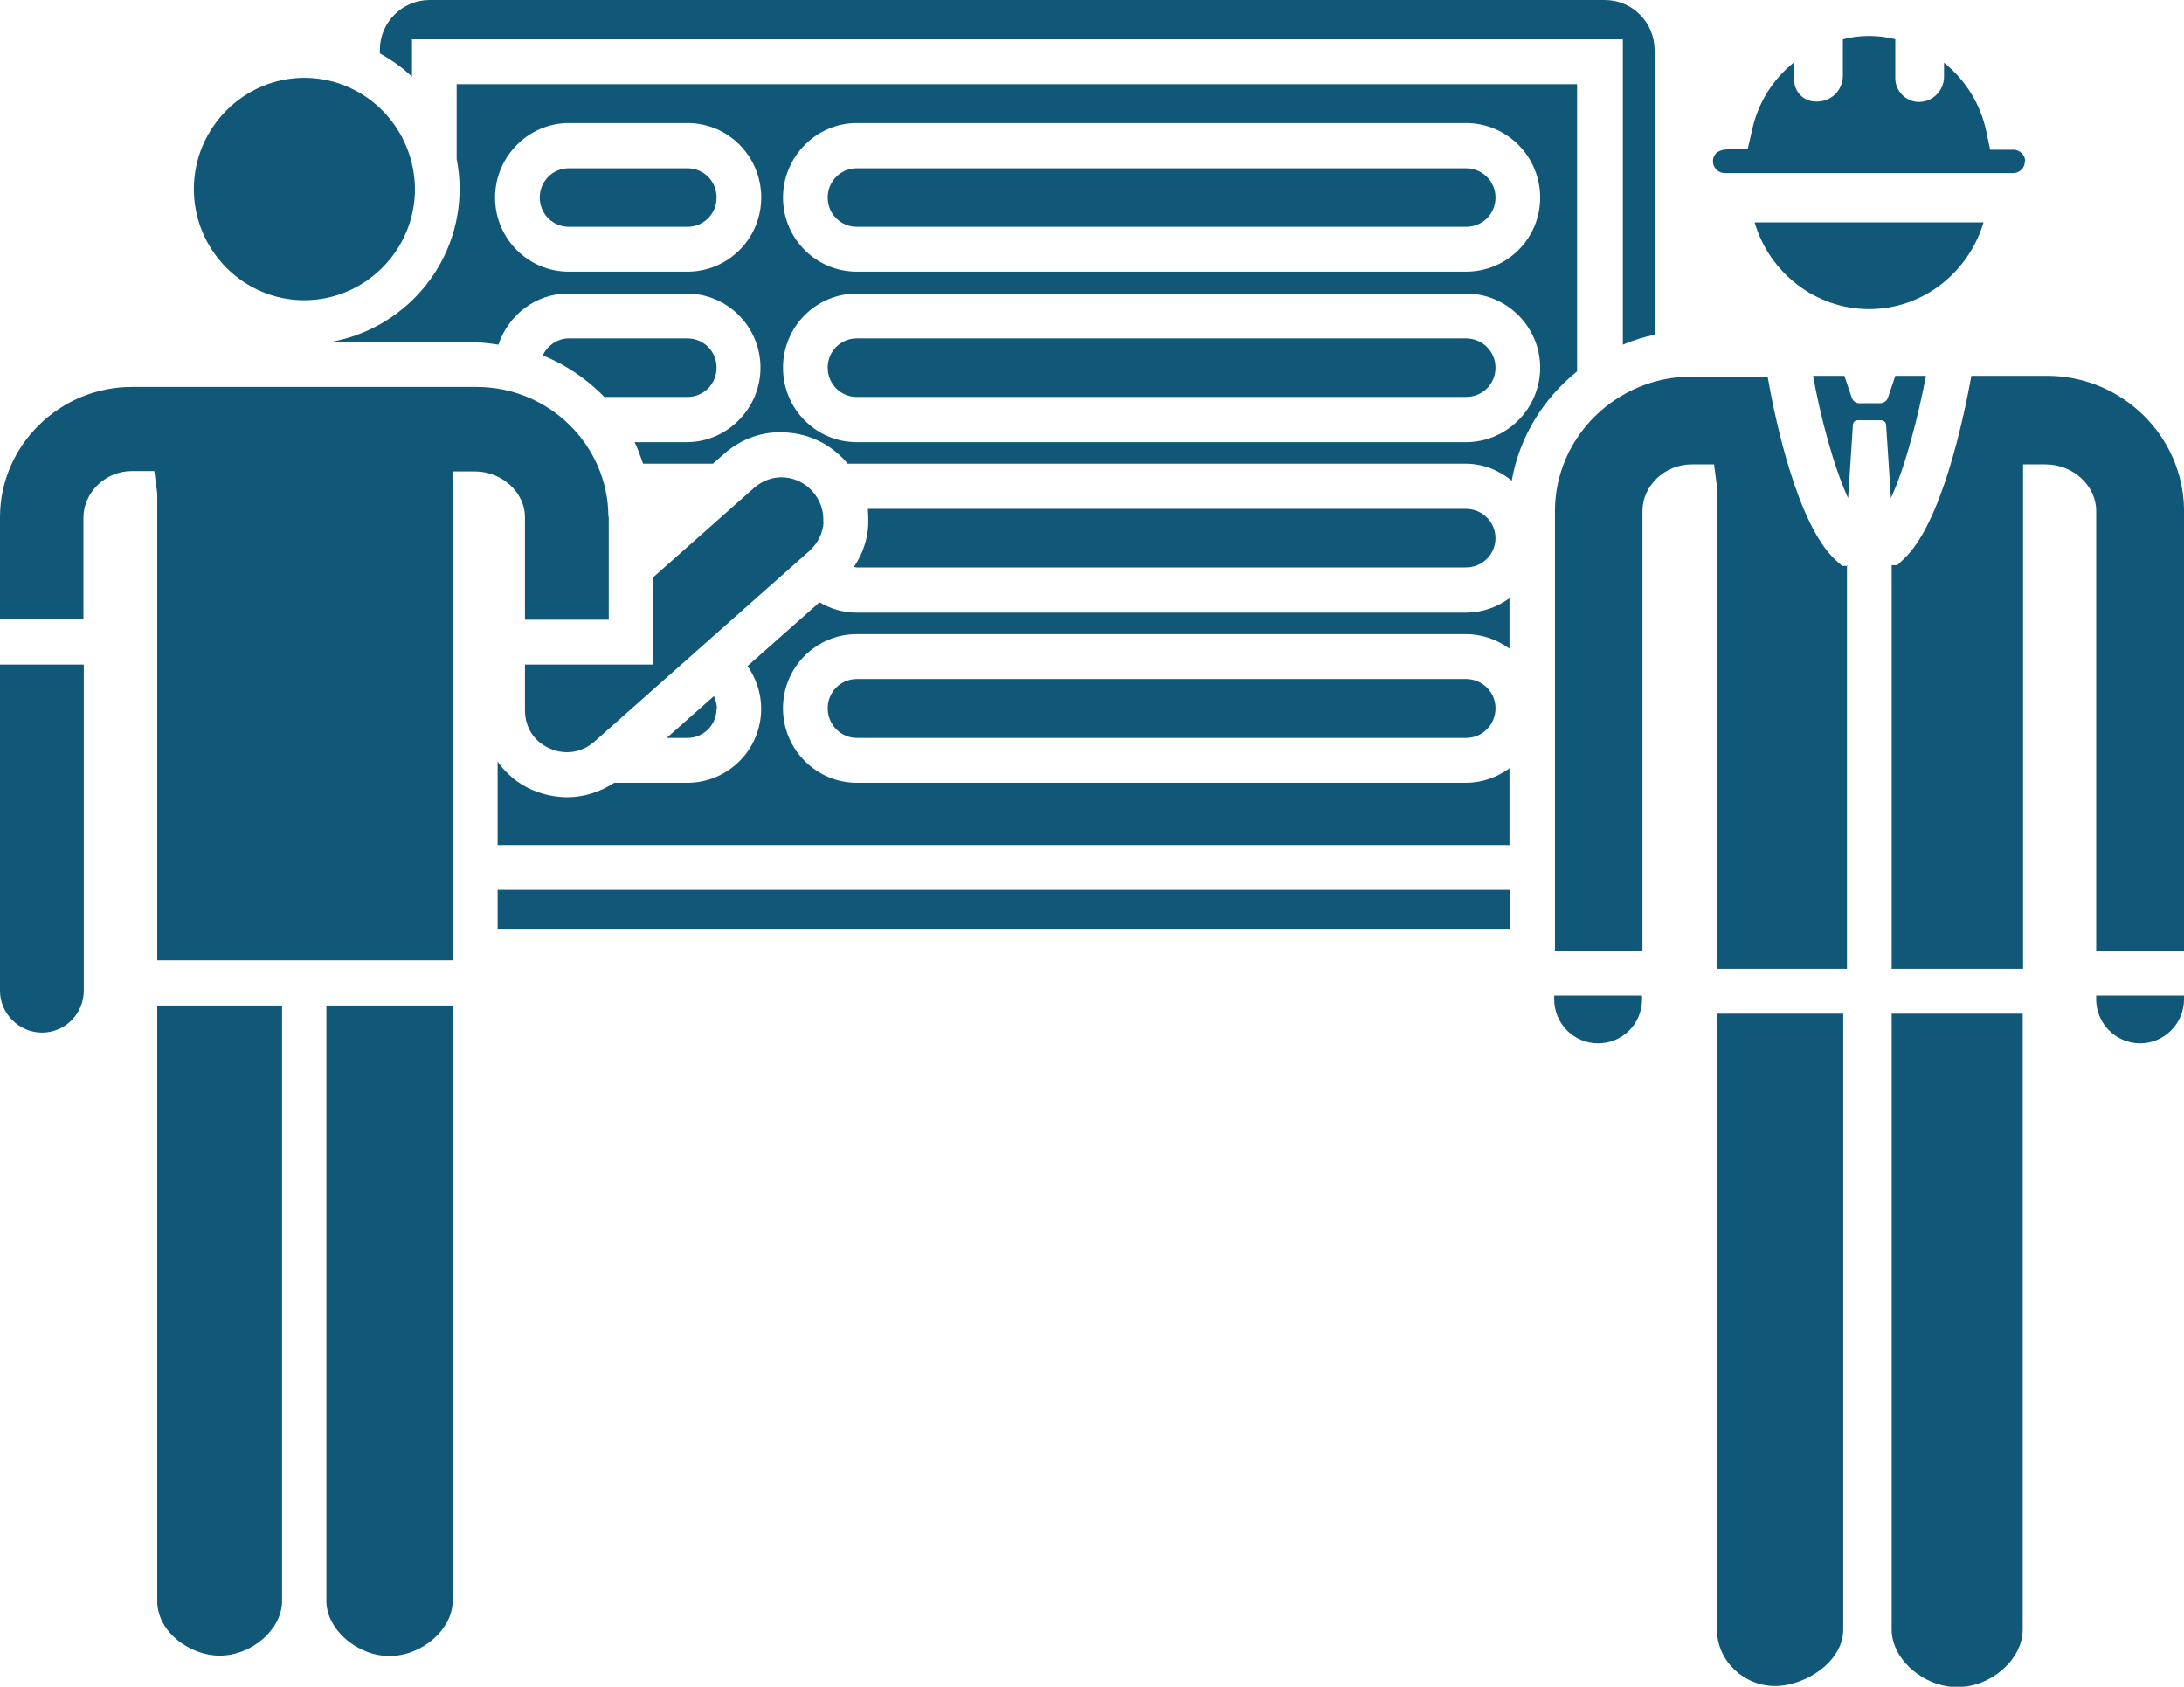 <svg width="101" height="78" viewBox="0 0 101 78" fill="none" xmlns="http://www.w3.org/2000/svg">
<g clip-path="url(#clip0_789_14108)">
<path d="M101.001 46.036V46.207C101.001 47.338 100.079 48.247 98.969 48.247C97.859 48.247 96.938 47.338 96.938 46.207V46.036H101.001Z" fill="#115878"/>
<path d="M101.002 23.583V43.962H96.939V23.617C96.939 22.469 95.88 21.475 94.6 21.475H93.558V44.801H87.481V26.137H87.737L88.027 25.863C89.768 24.252 90.793 19.436 91.168 17.379H94.668C98.134 17.379 100.968 20.173 101.002 23.583Z" fill="#115878"/>
<path d="M93.541 46.876V75.361C93.541 76.732 92.073 78.017 90.519 78.017C88.966 78.017 87.481 76.732 87.481 75.361V46.876H93.558H93.541Z" fill="#115878"/>
<path d="M85.241 46.876V75.361C85.241 76.817 83.517 77.966 82.083 77.966C80.649 77.966 79.402 76.8 79.402 75.361V46.876H85.241Z" fill="#115878"/>
<path d="M75.938 46.036V46.207C75.938 47.338 75.033 48.247 73.907 48.247C72.78 48.247 71.875 47.338 71.875 46.207V46.036H75.921H75.938Z" fill="#115878"/>
<path d="M85.414 26.137V44.801H79.405V22.52L79.268 21.475H78.227C76.998 21.475 75.956 22.452 75.956 23.635V43.979H71.91V23.635C71.91 20.207 74.761 17.413 78.244 17.413H81.744C82.102 19.47 83.127 24.269 84.885 25.897L85.192 26.171H85.448L85.414 26.137Z" fill="#115878"/>
<path d="M89.068 17.379C88.709 19.247 88.129 21.544 87.446 23.035L87.224 19.658C87.224 19.538 87.122 19.436 86.985 19.436H85.909C85.773 19.436 85.688 19.538 85.688 19.658L85.466 23.035C84.783 21.544 84.185 19.247 83.844 17.379H85.295L85.636 18.39C85.688 18.544 85.824 18.647 85.995 18.647H86.951C87.105 18.647 87.258 18.544 87.309 18.39L87.651 17.379H89.102H89.068Z" fill="#115878"/>
<path d="M91.729 10.284C91.046 12.58 88.947 14.294 86.437 14.294C83.927 14.294 81.81 12.58 81.144 10.284H91.729Z" fill="#115878"/>
<path d="M93.641 7.456C93.641 7.764 93.402 8.004 93.095 8.004H79.761C79.471 8.004 79.215 7.764 79.215 7.456C79.215 7.147 79.454 6.907 79.915 6.907H80.82L81.025 6.016C81.298 4.748 81.998 3.651 82.971 2.879V3.685C82.971 4.251 83.415 4.696 83.978 4.696H84.029C84.695 4.696 85.224 4.165 85.224 3.496V1.817C85.617 1.714 86.01 1.663 86.436 1.663C86.863 1.663 87.256 1.714 87.649 1.817V3.616C87.649 4.216 88.144 4.713 88.741 4.713C89.39 4.713 89.902 4.182 89.902 3.548V2.897C90.858 3.668 91.575 4.765 91.848 6.033L92.036 6.924H93.112C93.402 6.924 93.658 7.164 93.658 7.473L93.641 7.456Z" fill="#115878"/>
<path d="M76.534 2.314V15.477C76.022 15.579 75.527 15.734 75.049 15.939V1.817H19.052V3.548C18.608 3.119 18.113 2.777 17.566 2.468V2.314C17.566 1.028 18.608 0 19.871 0H74.213C75.493 0 76.517 1.045 76.517 2.314H76.534Z" fill="#115878"/>
<path d="M33.139 17.002C33.139 17.756 32.541 18.356 31.79 18.356H27.949C27.146 17.533 26.173 16.865 25.098 16.436C25.32 15.974 25.781 15.648 26.31 15.648H31.79C32.541 15.648 33.139 16.248 33.139 17.002Z" fill="#115878"/>
<path d="M69.16 24.886C69.16 25.64 68.545 26.24 67.794 26.24H39.625C39.625 26.24 39.539 26.223 39.488 26.223C39.881 25.64 40.12 24.971 40.154 24.269C40.154 24.012 40.154 23.772 40.137 23.532H67.794C68.545 23.532 69.16 24.132 69.16 24.886Z" fill="#115878"/>
<path d="M69.161 32.753C69.161 33.507 68.564 34.124 67.795 34.124H39.626C38.875 34.124 38.277 33.507 38.277 32.753C38.277 31.999 38.875 31.399 39.626 31.399H67.795C68.547 31.399 69.161 31.999 69.161 32.753Z" fill="#115878"/>
<path d="M69.824 41.151H23.012V42.95H69.824V41.151Z" fill="#115878"/>
<path d="M33.137 32.77C33.137 33.524 32.539 34.124 31.788 34.124H30.832L33.017 32.187C33.086 32.376 33.154 32.564 33.154 32.77H33.137Z" fill="#115878"/>
<path d="M36.209 32.753C36.209 34.655 37.745 36.198 39.623 36.198H67.793C68.544 36.198 69.244 35.941 69.807 35.529V39.077H23.012V35.221C23.404 35.769 23.917 36.215 24.565 36.506C25.112 36.746 25.675 36.866 26.238 36.866C27.007 36.866 27.741 36.626 28.407 36.198H31.787C33.682 36.198 35.201 34.655 35.201 32.77C35.201 32.05 34.962 31.365 34.57 30.799L37.899 27.851C38.411 28.16 39.008 28.331 39.623 28.331H67.793C68.544 28.331 69.244 28.074 69.807 27.663V29.994C69.244 29.582 68.544 29.325 67.793 29.325H39.623C37.728 29.325 36.209 30.868 36.209 32.753Z" fill="#115878"/>
<path d="M38.089 24.132C38.055 24.646 37.833 25.109 37.44 25.469L27.487 34.295C26.907 34.809 26.121 34.929 25.404 34.604C24.687 34.278 24.277 33.627 24.277 32.839V30.73H30.218V26.686L34.879 22.555C35.272 22.212 35.767 22.041 36.262 22.075C36.774 22.109 37.252 22.349 37.594 22.744C37.935 23.138 38.106 23.635 38.072 24.149L38.089 24.132Z" fill="#115878"/>
<path d="M21.118 3.891V7.353C21.204 7.798 21.255 8.244 21.255 8.724C21.255 12.323 18.609 15.288 15.16 15.837H22.04C22.382 15.837 22.723 15.888 23.048 15.939C23.509 14.568 24.772 13.574 26.274 13.574H31.755C33.65 13.574 35.169 15.117 35.169 17.002C35.169 18.887 33.632 20.447 31.755 20.447H29.347C29.501 20.756 29.62 21.115 29.74 21.441H32.967L33.479 20.995C34.281 20.276 35.306 19.916 36.381 20.001C37.457 20.07 38.413 20.55 39.13 21.355C39.147 21.372 39.181 21.424 39.198 21.441H67.76C68.597 21.441 69.331 21.75 69.911 22.23C70.27 20.19 71.379 18.425 72.933 17.173V3.891H21.118ZM31.789 12.563H26.308C24.413 12.563 22.894 11.021 22.894 9.135C22.894 7.25 24.43 5.69 26.308 5.69H31.789C33.684 5.69 35.203 7.233 35.203 9.135C35.203 11.038 33.667 12.563 31.789 12.563ZM67.794 20.447H39.625C37.73 20.447 36.21 18.904 36.21 17.002C36.21 15.1 37.747 13.574 39.625 13.574H67.794C69.689 13.574 71.226 15.117 71.226 17.002C71.226 18.887 69.689 20.447 67.794 20.447ZM67.794 12.563H39.625C37.73 12.563 36.21 11.021 36.21 9.135C36.21 7.25 37.747 5.69 39.625 5.69H67.794C69.689 5.69 71.226 7.233 71.226 9.135C71.226 11.038 69.689 12.563 67.794 12.563Z" fill="#115878"/>
<path d="M69.161 17.002C69.161 17.756 68.564 18.356 67.795 18.356H39.626C38.875 18.356 38.277 17.756 38.277 17.002C38.277 16.248 38.875 15.648 39.626 15.648H67.795C68.547 15.648 69.161 16.248 69.161 17.002Z" fill="#115878"/>
<path d="M69.161 9.135C69.161 9.889 68.564 10.489 67.795 10.489H39.626C38.875 10.489 38.277 9.889 38.277 9.135C38.277 8.381 38.875 7.781 39.626 7.781H67.795C68.547 7.781 69.161 8.381 69.161 9.135Z" fill="#115878"/>
<path d="M33.139 9.135C33.139 9.889 32.541 10.489 31.79 10.489H26.31C25.558 10.489 24.961 9.889 24.961 9.135C24.961 8.381 25.558 7.781 26.31 7.781H31.79C32.541 7.781 33.139 8.381 33.139 9.135Z" fill="#115878"/>
<path d="M19.191 8.741C19.191 11.569 16.886 13.883 14.069 13.883C11.252 13.883 8.965 11.569 8.965 8.741C8.965 5.913 11.27 3.599 14.069 3.599C16.511 3.599 18.525 5.313 19.055 7.593V7.661H19.072C19.14 8.004 19.191 8.364 19.191 8.741Z" fill="#115878"/>
<path d="M28.152 23.909V28.656H24.277V23.909C24.277 22.778 23.218 21.801 21.972 21.801H20.931V44.407H7.273V22.829L7.136 21.784H6.095C4.883 21.784 3.875 22.761 3.858 23.909V28.622H0V23.892C0.017 20.584 2.766 17.893 6.095 17.893H22.04C25.387 17.893 28.118 20.584 28.135 23.875L28.152 23.909Z" fill="#115878"/>
<path d="M3.875 30.73V45.813C3.875 46.876 3.005 47.75 1.946 47.75C0.888 47.75 0 46.876 0 45.813V30.73H3.875Z" fill="#115878"/>
<path d="M20.933 46.498V74.041C20.933 75.344 19.515 76.578 18.013 76.578C16.511 76.578 15.094 75.344 15.094 74.041V46.498H20.933Z" fill="#115878"/>
<path d="M13.044 46.498V74.041C13.044 75.344 11.644 76.561 10.159 76.561C8.793 76.561 7.273 75.481 7.273 74.041V46.498H13.027H13.044Z" fill="#115878"/>
</g>
<defs>
<clipPath id="clip0_789_14108">
<rect width="101" height="78" fill="white"/>
</clipPath>
</defs>
</svg>
